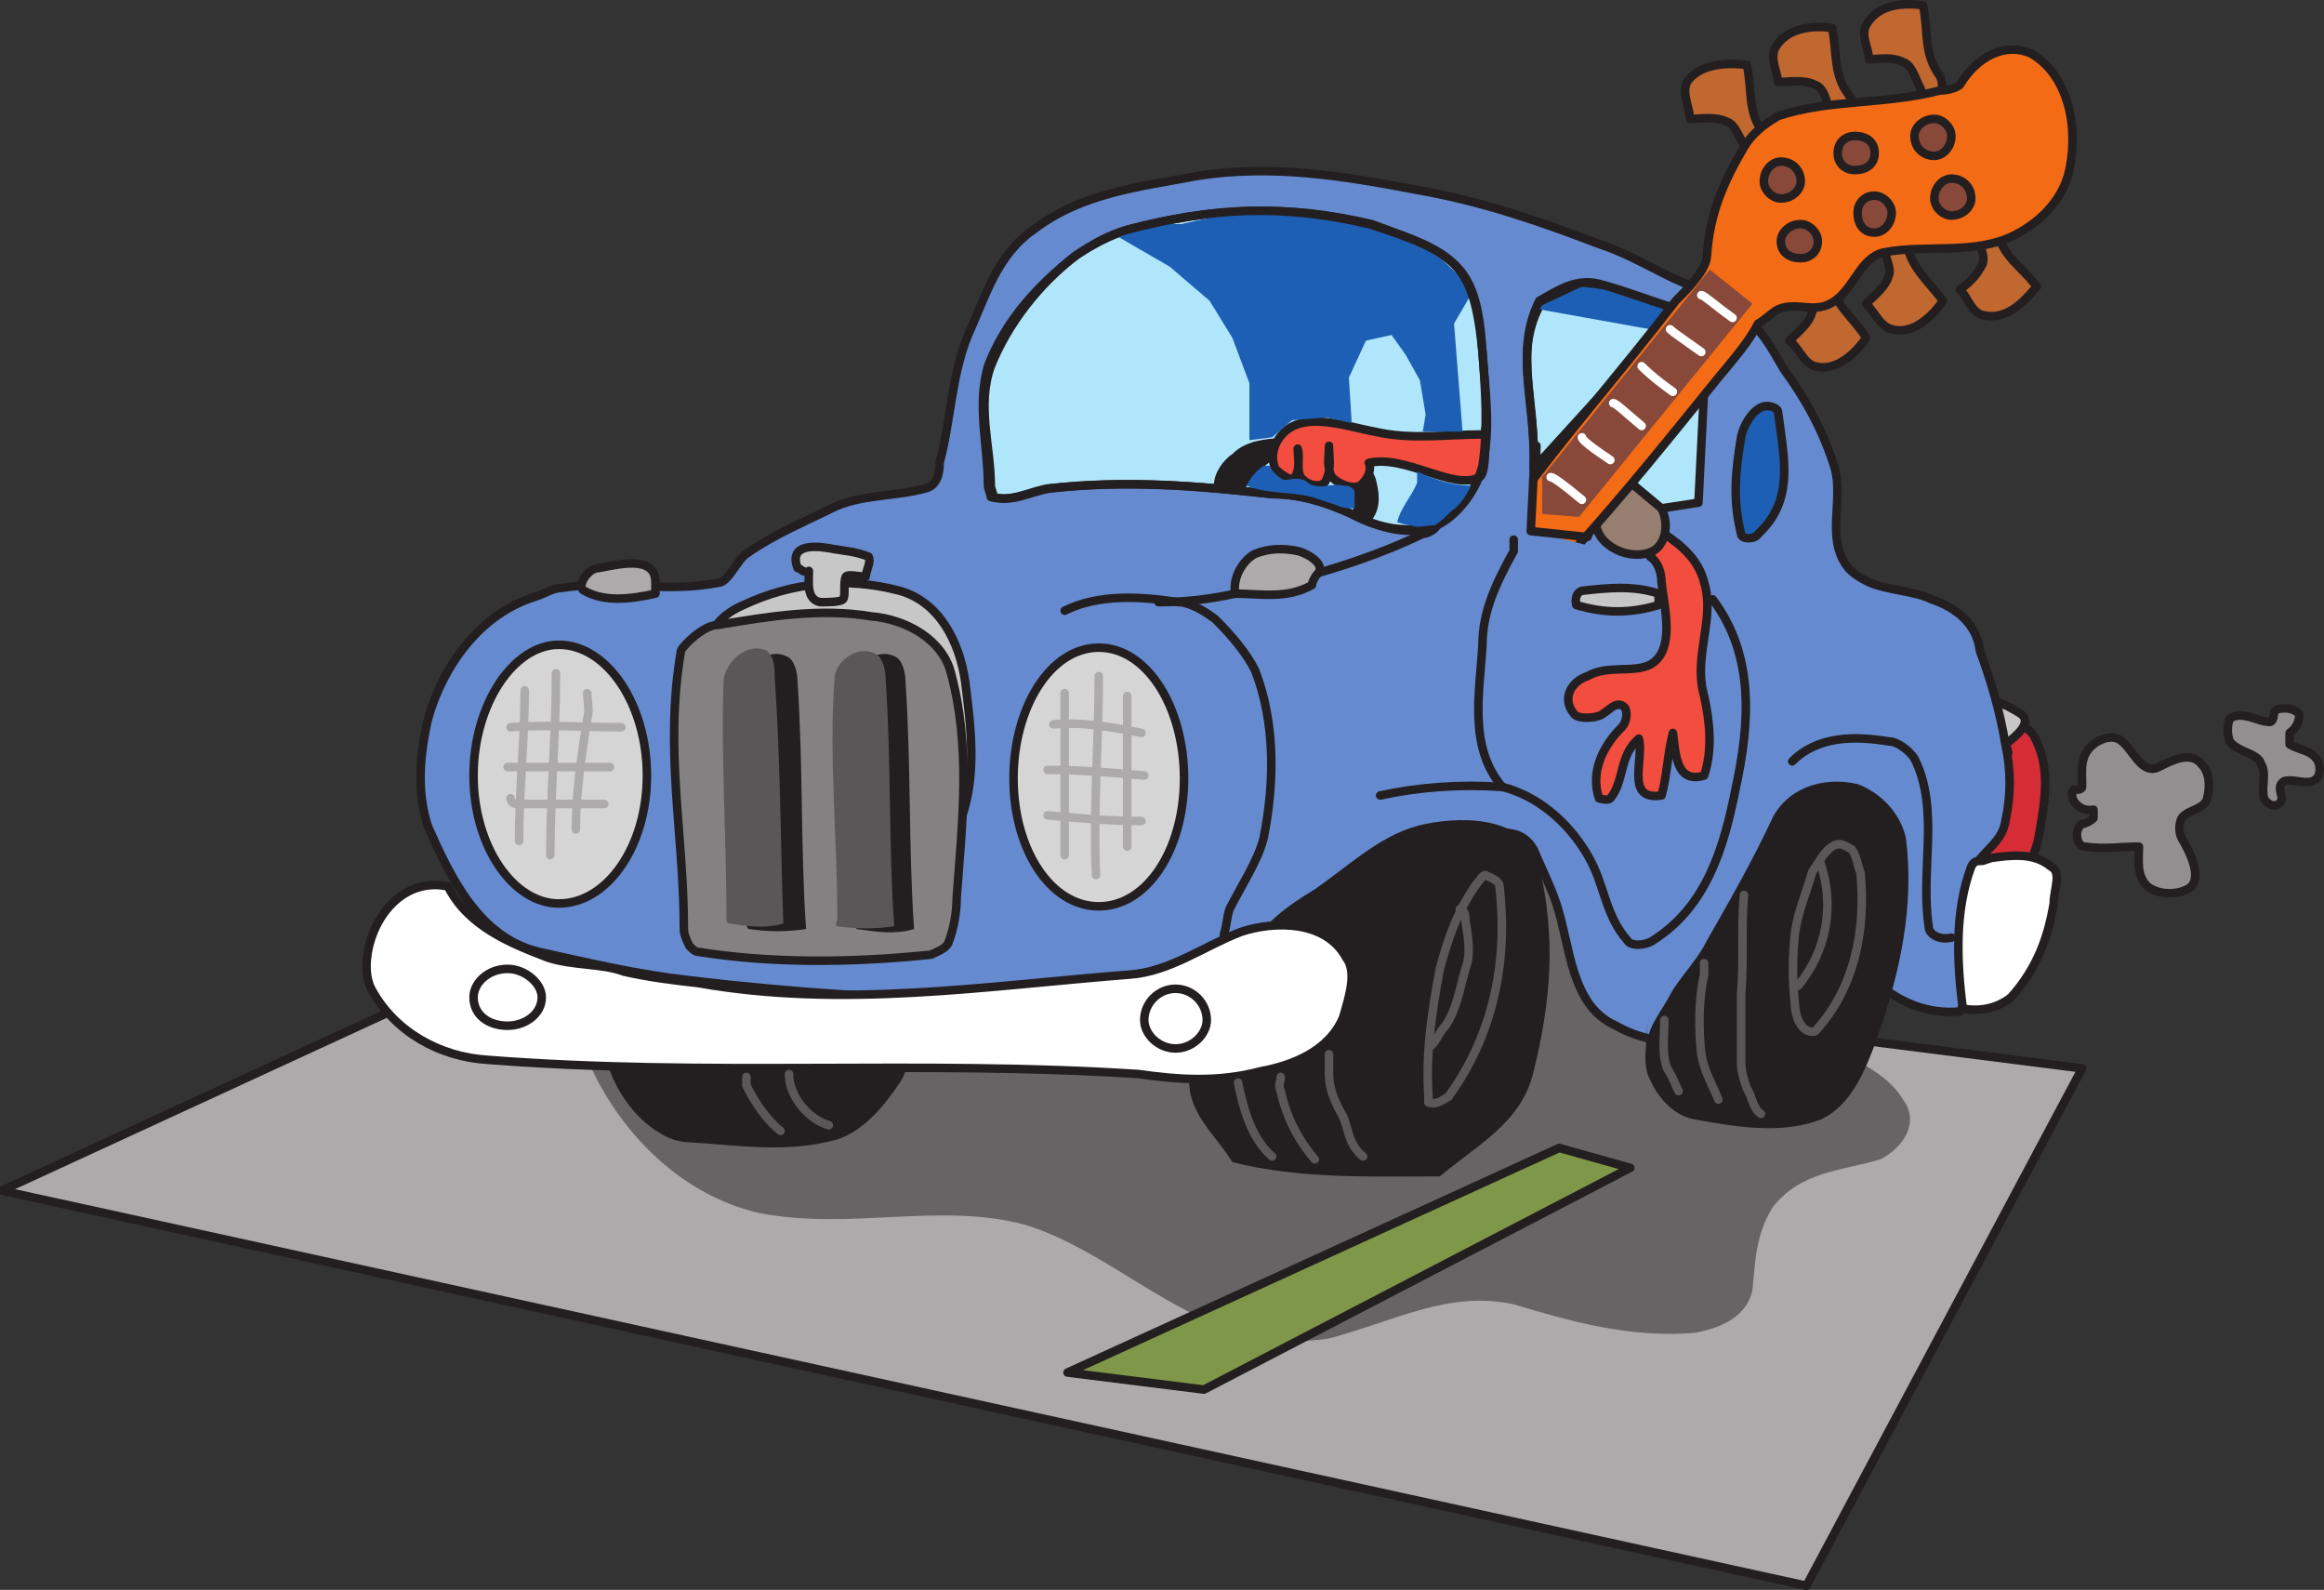 <svg xmlns="http://www.w3.org/2000/svg" width="613.301" height="419.472"><rect width="100%" height="100%" fill="#333333" stroke="none"/><path fill="#acaaaa" fill-rule="evenodd" stroke="#231f20" stroke-linecap="round" stroke-linejoin="round" stroke-miterlimit="10" stroke-width="2.25" d="m163.22 239.123-162.75 75 476.25 104.25 72.75-136.5-384.75-48.75"/><path fill="#676465" fill-rule="evenodd" d="M164.72 256.373c-14.25 2.25-11.25 18-8.25 26.25 8.25 17.25 24 33 44.25 37.5 24 4.5 47.25-3 69.75 3 27 8.25 47.25 35.25 80.25 30 17.25-4.5 31.5-12.75 48.75-9 15 4.5 30.75 9 48 7.5 7.5-1.5 13.5-4.5 15-11.25.75-7.5.75-14.25 5.25-21.75 7.5-9.75 18.75-9.75 28.5-12.75 6-3 10.5-9.75 6-15.75-4.5-7.5-12.75-9.75-20.25-15.75-5.25-4.5-11.25-9.75-15.75-17.25-3-5.25-3.75-9.75-6.75-15.75-15.75-22.5-42-32.25-67.5-33.75-39-4.5-78.75-3-115.5 12.75-20.25 6.75-39 5.25-60 9.75-9 3-17.25 1.5-24.75 12-1.5.75-5.25-.75-8.25-.75-1.5 1.5-1.5 3-3 3.75-4.5 2.25-8.25 2.25-11.25 5.25-1.5 3-6 3-4.5 6"/><path fill="#d52c36" fill-rule="evenodd" stroke="#231f20" stroke-linecap="round" stroke-linejoin="round" stroke-miterlimit="10" stroke-width="2.25" d="M520.97 195.623c.75-1.5 1.5-3 2.25-3.75 4.5-1.5 10.5-2.25 13.5 2.25 4.5 8.25 3 16.5 1.5 25.5-.75 5.25-4.5 15.75-12 13.5-2.25-.75-2.25-5.25-3-7.5.75-9.75 0-20.25.75-30"/><path fill="#c8c7c8" fill-rule="evenodd" d="M514.97 210.623c6-2.25 10.5-7.5 15-12 0-.75-.75-2.25-.75-2.25 3-2.25 7.5-6 3.75-8.25-6-3.75-13.5-6-20.25-6-.75 9 .75 17.25.75 27 0 .75 1.5.75 1.5 1.5"/><path fill="none" stroke="#231f20" stroke-linecap="round" stroke-linejoin="round" stroke-miterlimit="10" stroke-width="2.25" d="M514.97 210.623c6-2.25 10.5-7.5 15-12 0-.75-.75-2.25-.75-2.25 3-2.25 7.5-6 3.75-8.25-6-3.75-13.5-6-20.25-6-.75 9 .75 17.25.75 27 0 .75 1.5.75 1.5 1.5zm0 0"/><path fill="#c16730" fill-rule="evenodd" d="M496.97 65.123c.75 3 2.25 6 1.5 7.5-.75 3-3.75 5.25-6 7.5 2.25 2.25 3.75 6 6.75 6.75 5.25 1.5 10.5-3 13.5-7.5-3.75-5.25-9-9-9.75-16.5-.75-1.5-2.25-3-3.75-3s-3 2.25-3.75 3.75c0 .75.75 0 1.5 1.5"/><path fill="none" stroke="#231f20" stroke-linecap="round" stroke-linejoin="round" stroke-miterlimit="10" stroke-width="2.25" d="M496.97 65.123c.75 3 2.25 6 1.5 7.5-.75 3-3.75 5.25-6 7.5 2.25 2.25 3.75 6 6.75 6.75 5.25 1.5 10.5-3 13.5-7.5-3.75-5.25-9-9-9.75-16.5-.75-1.5-2.25-3-3.75-3s-3 2.25-3.75 3.75c0 .75.75 0 1.5 1.5zm0 0"/><path fill="#c16730" fill-rule="evenodd" d="M520.97 62.123c1.5 2.25 3 5.25 2.25 7.5-1.5 3-3.75 5.25-6 6.75 2.25 2.25 3 6 6 6.75 6 1.5 10.5-3 14.25-7.5-3.75-5.25-9.75-8.25-10.5-15.75-.75-1.5-2.25-3-3.75-3.75-1.5.75-3 2.25-3 3.75 0 .75 0 .75.75 2.25"/><path fill="none" stroke="#231f20" stroke-linecap="round" stroke-linejoin="round" stroke-miterlimit="10" stroke-width="2.25" d="M520.97 62.123c1.5 2.25 3 5.25 2.25 7.5-1.5 3-3.75 5.25-6 6.75 2.25 2.25 3 6 6 6.75 6 1.5 10.5-3 14.25-7.5-3.75-5.25-9.75-8.25-10.5-15.75-.75-1.5-2.25-3-3.75-3.75-1.5.75-3 2.25-3 3.75 0 .75 0 .75.75 2.25zm0 0"/><path fill="#c16730" fill-rule="evenodd" d="M476.72 74.873c.75 3 2.25 5.25 1.5 7.5-.75 3-3.75 5.25-6 7.5 2.25 1.5 3.75 6 6.75 6.75 5.25 1.5 10.5-3 13.5-7.5-3.75-6-9-9-9.75-16.5-.75-1.5-2.25-3-3.75-3.75-1.5.75-3 2.25-3.75 3.75 0 1.5.75.75 1.5 2.25"/><path fill="none" stroke="#231f20" stroke-linecap="round" stroke-linejoin="round" stroke-miterlimit="10" stroke-width="2.25" d="M476.72 74.873c.75 3 2.25 5.25 1.5 7.5-.75 3-3.75 5.25-6 7.5 2.25 1.5 3.75 6 6.75 6.75 5.25 1.5 10.5-3 13.5-7.5-3.75-6-9-9-9.75-16.5-.75-1.5-2.25-3-3.75-3.75-1.5.75-3 2.25-3.75 3.75 0 1.5.75.75 1.5 2.25zm0 0"/><path fill="#c16730" fill-rule="evenodd" d="M482.72 29.123c-.75-3-1.5-6-3.75-6.75-3-1.5-6.75-.75-9.75-.75 0-2.25-2.25-6-.75-9 3-5.25 9.75-6 15-5.25 1.5 6.75 0 12.75 5.25 18.75.75 1.5.75 3.75 0 5.25-1.5.75-3.75.75-5.25 0-.75-.75 0-.75-.75-2.25"/><path fill="none" stroke="#231f20" stroke-linecap="round" stroke-linejoin="round" stroke-miterlimit="10" stroke-width="2.25" d="M482.72 29.123c-.75-3-1.5-6-3.75-6.75-3-1.5-6.75-.75-9.75-.75 0-2.25-2.25-6-.75-9 3-5.25 9.75-6 15-5.25 1.5 6.75 0 12.75 5.25 18.75.75 1.5.75 3.75 0 5.25-1.5.75-3.75.75-5.25 0-.75-.75 0-.75-.75-2.25zm0 0"/><path fill="#c16730" fill-rule="evenodd" d="M506.72 23.123c-1.5-3-2.25-6-4.5-6.75-3-1.5-6-.75-9-.75 0-3-2.25-6-.75-9 3-5.25 9-6 15-5.25 1.5 6.75 0 12.75 4.5 18.75.75 1.5.75 3.75 0 5.25-.75.75-3 .75-4.5 0-.75-.75 0-.75-.75-2.25"/><path fill="none" stroke="#231f20" stroke-linecap="round" stroke-linejoin="round" stroke-miterlimit="10" stroke-width="2.25" d="M506.72 23.123c-1.5-3-2.25-6-4.5-6.75-3-1.5-6-.75-9-.75 0-3-2.25-6-.75-9 3-5.25 9-6 15-5.25 1.5 6.75 0 12.75 4.5 18.75.75 1.5.75 3.75 0 5.25-.75.75-3 .75-4.5 0-.75-.75 0-.75-.75-2.25zm0 0"/><path fill="#668acf" fill-rule="evenodd" d="M141.47 157.373c-15 4.5-24.75 18.75-28.5 32.25-2.25 9.75-3 19.5 0 28.5 6 13.5 13.5 29.25 29.25 33 13.5 3 26.25 6 39.75 7.5 56.25 6.75 111.75 6.75 167.25 4.5 3-.75 8.25-3 12-6.75 5.25-3.75 9-9 11.25-15 3.75-7.5 8.25-15 14.25-18.75 6-3 14.25-5.25 18 1.5 2.25 5.25 4.5 9.75 6 14.25 3.75 11.25 3.75 27 15.75 32.25 10.5 6 24 5.25 36 3 4.5-.75 7.5-5.25 9-9.75 2.25-9.75 3-18.75 4.5-27.75 1.5-5.25 3.75-9.75 6-14.25 1.5-4.5 7.5-4.5 12-4.5 3.75 14.25.75 27.75 1.5 42 6 5.25 13.5 8.25 21.75 7.5 6.75-11.25-.75-22.5 2.25-33.75 0-1.5.75-3 1.5-4.5 3-4.5 7.5-6.75 8.25-12 1.5-6.75 1.5-13.5 0-20.25-1.5-9-3.75-16.5-6.75-24.75-.75-6.75-6-11.25-12.75-13.5-4.5-2.25-11.25-2.25-16.5-4.5-1.5-.75-4.5-2.25-6-4.5-5.25-7.5-.75-17.25-3-25.5-3-9.75-7.5-18-13.5-26.25-2.25-3.75-4.5-8.25-8.25-12-2.25-1.5-5.25-4.5-8.25-6.75-5.25-2.25-9.75-3.75-14.25-6-6-3-11.25-6-18-8.25-15.75-6-30.75-11.25-48-14.25-19.5-3.75-38.25-6.75-57.75-3.75-15.75 3-30.75 4.5-43.5 14.25-9.75 6.75-12.75 18-17.25 27.75-4.5 11.25-4.5 22.5-7.5 33.75 0 3-.75 6-3.75 6.75-8.25 2.25-17.25 1.5-24.75 5.25s-15 6.75-22.5 12c-2.25 1.5-4.5 6.75-6.75 7.5-14.25 3-27.75-.75-42 1.5-2.25 0-4.5 1.5-6.75 2.25"/><path fill="none" stroke="#231f20" stroke-linecap="round" stroke-linejoin="round" stroke-miterlimit="10" stroke-width="2.25" d="M141.47 157.373c-15 4.5-24.75 18.75-28.5 32.25-2.25 9.75-3 19.5 0 28.5 6 13.5 13.5 29.25 29.25 33 13.5 3 26.25 6 39.75 7.5 56.25 6.75 111.75 6.75 167.25 4.5 3-.75 8.25-3 12-6.75 5.25-3.75 9-9 11.25-15 3.75-7.5 8.25-15 14.25-18.75 6-3 14.25-5.25 18 1.5 2.25 5.25 4.5 9.75 6 14.25 3.75 11.25 3.75 27 15.75 32.25 10.5 6 24 5.25 36 3 4.5-.75 7.5-5.25 9-9.75 2.25-9.75 3-18.75 4.5-27.75 1.5-5.25 3.75-9.75 6-14.25 1.5-4.5 7.5-4.5 12-4.5 3.75 14.25.75 27.75 1.5 42 6 5.25 13.5 8.25 21.75 7.5 6.75-11.25-.75-22.5 2.25-33.75 0-1.5.75-3 1.5-4.5 3-4.5 7.5-6.75 8.25-12 1.5-6.75 1.5-13.5 0-20.25-1.5-9-3.75-16.5-6.75-24.75-.75-6.75-6-11.25-12.75-13.5-4.5-2.25-11.25-2.25-16.5-4.5-1.5-.75-4.5-2.25-6-4.5-5.25-7.5-.75-17.25-3-25.5-3-9.75-7.5-18-13.5-26.25-2.25-3.75-4.5-8.25-8.25-12-2.25-1.5-5.25-4.5-8.25-6.75-5.25-2.25-9.75-3.75-14.25-6-6-3-11.25-6-18-8.25-15.75-6-30.75-11.25-48-14.25-19.5-3.75-38.25-6.75-57.75-3.75-15.75 3-30.75 4.5-43.5 14.25-9.75 6.75-12.75 18-17.25 27.75-4.5 11.25-4.5 22.5-7.5 33.75 0 3-.75 6-3.75 6.75-8.25 2.25-17.25 1.5-24.75 5.25s-15 6.75-22.5 12c-2.25 1.5-4.5 6.75-6.75 7.5-14.25 3-27.75-.75-42 1.5-2.25 0-4.5 1.5-6.75 2.25zm0 0"/><path fill="#c8c7c8" fill-rule="evenodd" d="M188.72 171.623c-3-5.25 2.25-9.75 7.5-12 12.75-6 27-7.5 41.25-3.75 10.5 3 15.75 13.5 17.25 24 1.5 12 3 24-.75 35.25-1.5 6.75-2.25 14.25-8.25 19.5h-2.25c-11.25-15.75-21-30.75-37.5-42.75-4.5-3.75-9-7.5-12.75-13.5 0 0-1.5.75-2.25.75.75-3.75-1.5-5.25-2.25-7.5"/><path fill="none" stroke="#231f20" stroke-linecap="round" stroke-linejoin="round" stroke-miterlimit="10" stroke-width="2.25" d="M188.72 171.623c-3-5.25 2.25-9.75 7.5-12 12.75-6 27-7.5 41.25-3.75 10.5 3 15.75 13.5 17.25 24 1.5 12 3 24-.75 35.25-1.5 6.75-2.25 14.25-8.25 19.5h-2.25c-11.25-15.75-21-30.75-37.5-42.75-4.5-3.75-9-7.5-12.75-13.5 0 0-1.5.75-2.25.75.75-3.75-1.5-5.25-2.25-7.5zm0 0"/><path fill="#fff" fill-rule="evenodd" d="M523.22 227.123c-1.5 0-2.25 0-3 1.5-4.5 12-3.75 25.5-2.25 37.5 4.5.75 9 0 12.75-3 6.75-7.5 9.75-15.75 11.25-24.75 0-3.75 2.25-8.25-.75-9.75-4.5-3.75-10.5-3-15.75-2.25l-2.25.75"/><path fill="none" stroke="#231f20" stroke-linecap="round" stroke-linejoin="round" stroke-miterlimit="10" stroke-width="2.25" d="M523.22 227.123c-1.5 0-2.25 0-3 1.5-4.5 12-3.75 25.5-2.25 37.5 4.5.75 9 0 12.75-3 6.75-7.5 9.75-15.75 11.25-24.75 0-3.75 2.25-8.25-.75-9.75-4.5-3.75-10.5-3-15.75-2.25zm0 0"/><path fill="#c16730" fill-rule="evenodd" d="M460.22 38.123c-1.5-2.25-2.25-5.25-4.5-6-3-1.5-6.75-.75-9.75-.75 0-3-2.25-6.75-.75-9.75 3-4.5 9.75-5.25 15.75-4.5 1.5 6 0 12.75 4.5 18 .75 1.5.75 3.75 0 5.25-1.5.75-3 .75-4.5 0-.75-.75 0-.75-.75-2.25"/><path fill="none" stroke="#231f20" stroke-linecap="round" stroke-linejoin="round" stroke-miterlimit="10" stroke-width="2.25" d="M460.22 38.123c-1.5-2.25-2.25-5.25-4.5-6-3-1.5-6.75-.75-9.75-.75 0-3-2.25-6.75-.75-9.75 3-4.5 9.75-5.25 15.75-4.5 1.5 6 0 12.75 4.5 18 .75 1.5.75 3.75 0 5.25-1.5.75-3 .75-4.5 0-.75-.75 0-.75-.75-2.25zm0 0"/><path fill="#231f20" fill-rule="evenodd" d="M434.72 269.873c0 5.25-1.5 11.25.75 15 2.25 5.25 6.75 9.75 12 10.5 12 2.25 23.25 3.75 33 0 8.25-3.75 12-13.5 15-21.75 6-17.25 9.75-34.5 7.5-52.5-1.5-6.75-6.75-12-12.75-14.25-9.75-2.25-18.75 1.5-22.5 9-5.25 11.25-11.25 21.75-17.25 32.25-3 6-7.5 9.75-10.5 15.75-2.25 3.75-4.5 6.75-5.25 10.5v-4.5m-120.75 12.75c-1.5 10.5 6.75 16.5 11.25 24 18 4.5 36.75 3.75 54.75 3.75 9.75-8.25 21.75-14.25 24.75-27.75 4.5-18 6-35.25 1.5-54-3-12.75-18.75-13.5-30-11.25s-19.5 10.5-29.25 17.25c-7.5 4.5-13.5 9-18.75 17.25-6 10.5-12 18.75-14.25 30.75m-153.75-2.25c2.25 7.5 7.5 15 14.25 18.75 2.25 1.5 5.25 2.25 7.5 2.25 12.75.75 25.5 3 39-.75 6.75-2.25 12-8.25 16.5-15 1.5-2.25 2.25-4.5 1.5-7.5-.75-1.5-2.25-1.5-3.75-2.25-24.75-.75-49.5.75-74.25-.75v2.25l-.75 3"/><path fill="#b0e6fb" fill-rule="evenodd" d="M261.47 128.123c0-10.5-3.75-21 0-31.5 4.5-11.25 12.75-21.75 22.5-29.25 4.5-3 9-5.25 13.5-6.75 23.25-6 42-6.75 64.5-1.5 22.5 8.25 27.75 10.5 29.25 33.75.75 10.5 2.25 20.25 0 30-1.5 6-6 12.75-12 15.75-7.5 3-15 .75-22.5-3-6-3-13.5-5.25-21-5.25-19.5-2.25-38.25-3.75-58.5-1.5-5.25.75-9.75 3.75-15 2.25 0-.75-.75-2.25-.75-3"/><path fill="none" stroke="#231f20" stroke-linecap="round" stroke-linejoin="round" stroke-miterlimit="10" stroke-width="2.25" d="M261.47 128.123c0-10.5-3.75-21 0-31.5 4.5-11.25 12.75-21.75 22.5-29.25 4.5-3 9-5.25 13.5-6.75 23.25-6 42-6.75 64.5-1.5 22.5 8.25 27.75 10.5 29.25 33.75.75 10.5 2.25 20.25 0 30-1.5 6-6 12.75-12 15.75-7.5 3-15 .75-22.5-3-6-3-13.5-5.25-21-5.25-19.5-2.25-38.25-3.75-58.5-1.5-5.25.75-9.75 3.75-15 2.25 0-.75-.75-2.25-.75-3zm0 0"/><path fill="#d6d5d5" fill-rule="evenodd" d="M289.97 239.123c12.75 0 22.5-15 22.5-33.75s-9.75-34.5-22.5-34.5-22.5 15.75-22.5 34.5 9.75 33.75 22.5 33.75"/><path fill="none" stroke="#231f20" stroke-linecap="round" stroke-linejoin="round" stroke-miterlimit="10" stroke-width="2.25" d="M289.97 239.123c12.75 0 22.5-15 22.5-33.75s-9.75-34.5-22.5-34.5-22.5 15.75-22.5 34.5 9.75 33.75 22.5 33.75zm0 0"/><path fill="#d6d5d5" fill-rule="evenodd" d="M147.47 238.373c12.75 0 23.25-15 23.25-33.75s-10.5-34.5-23.25-34.5c-12 0-22.5 15.75-22.5 34.5s10.5 33.75 22.5 33.75"/><path fill="none" stroke="#231f20" stroke-linecap="round" stroke-linejoin="round" stroke-miterlimit="10" stroke-width="2.25" d="M147.47 238.373c12.75 0 23.25-15 23.25-33.75s-10.5-34.5-23.25-34.5c-12 0-22.5 15.75-22.5 34.5s10.5 33.75 22.5 33.75zm0 0"/><path fill="#848182" fill-rule="evenodd" d="M180.47 245.123c0-25.5-5.25-47.25-.75-73.5.75-1.5 6-6.75 9.75-6.75 13.5-2.25 27-4.5 40.5-2.25 9 .75 18.75 6 21 15 5.25 19.5 3 39 1.5 59.25 0 3.75-.75 8.25-2.25 12-.75 1.5-3 2.25-4.5 3-21.75 2.25-42.75 2.25-61.5-.75-.75 0-1.5-.75-2.25-1.5-.75-1.5-1.5-3-1.5-4.5"/><path fill="none" stroke="#231f20" stroke-linecap="round" stroke-linejoin="round" stroke-miterlimit="10" stroke-width="2.25" d="M180.47 245.123c0-25.5-5.25-47.25-.75-73.5.75-1.5 6-6.75 9.75-6.75 13.5-2.25 27-4.5 40.5-2.25 9 .75 18.75 6 21 15 5.25 19.5 3 39 1.5 59.25 0 3.75-.75 8.25-2.25 12-.75 1.5-3 2.25-4.5 3-21.75 2.25-42.75 2.25-61.5-.75-.75 0-1.5-.75-2.25-1.5-.75-1.5-1.5-3-1.5-4.5zm0 0"/><path fill="#1d5fb5" fill-rule="evenodd" stroke="#231f20" stroke-linecap="round" stroke-linejoin="round" stroke-miterlimit="10" stroke-width="2.25" d="M466.22 107.123c-3 0-6 4.5-6.75 8.25-1.5 9-2.25 16.5 0 25.5 0 1.5 3.75 1.5 4.5 0 9.75-9 6.75-20.25 5.25-32.25 0-.75-1.5-1.5-3-1.5"/><path fill="#f24d3e" fill-rule="evenodd" d="M435.47 146.873c2.25 1.5 3 4.5 3 6.75.75 6.75 3.75 18-3 21.75-4.5 2.25-11.25 0-16.5 3-4.5 1.5-6.75 6-3.75 9.75.75 1.5 4.5 1.5 6.75.75s4.5-4.5 6.75-2.25c.75.75.75 3.75-.75 5.25-5.25 5.25-8.25 12-6 18.75 0 0 2.25.75 3 0 3.75-4.5 2.25-11.25 7.5-15.75 1.5 5.25-3.75 16.5 6 15 1.5-5.25 1.5-10.5 3-16.5.75 5.25.75 13.5 8.25 11.25 2.25-6.75 1.5-14.25 0-21-3-10.5 3-20.25 0-30-1.5-6-6-9.75-10.5-12.75h-3v3.75c-.75 0 0 1.5-.75 2.25"/><path fill="none" stroke="#231f20" stroke-linecap="round" stroke-linejoin="round" stroke-miterlimit="10" stroke-width="2.25" d="M435.47 146.873c2.25 1.5 3 4.5 3 6.75.75 6.75 3.75 18-3 21.75-4.5 2.25-11.25 0-16.5 3-4.5 1.5-6.75 6-3.75 9.75.75 1.5 4.5 1.5 6.75.75s4.5-4.5 6.75-2.25c.75.75.75 3.75-.75 5.25-5.25 5.25-8.25 12-6 18.75 0 0 2.25.75 3 0 3.75-4.5 2.25-11.25 7.5-15.75 1.5 5.25-3.75 16.5 6 15 1.5-5.25 1.5-10.5 3-16.5.75 5.25.75 13.5 8.25 11.25 2.25-6.75 1.5-14.25 0-21-3-10.5 3-20.25 0-30-1.5-6-6-9.75-10.5-12.75h-3v3.75c-.75 0 0 1.5-.75 2.25zm0 0"/><path fill="#fff" fill-rule="evenodd" d="M118.22 233.873c-10.5-2.25-18.75 6-21 16.5-.75 3.75-.75 7.5.75 10.5 6 11.25 18 18 30.75 18.75 57.75 4.5 114 0 171.75 3.75 10.5 1.5 21 2.25 32.25-.75 8.25-1.5 18-5.25 21.75-14.25 1.5-5.25 3.75-12 .75-15.75-5.25-9.75-18.75-9.75-27.75-6.75-9.75 3.75-18.75 10.5-29.25 11.25-38.25 3-75.75 9-114 2.25-6.75-.75-12.75-1.5-19.5-3-6-2.25-13.5-1.5-20.25-3.75-9.75-3.75-21-8.25-26.25-18.75"/><path fill="none" stroke="#231f20" stroke-linecap="round" stroke-linejoin="round" stroke-miterlimit="10" stroke-width="2.25" d="M118.22 233.873c-10.5-2.25-18.75 6-21 16.5-.75 3.75-.75 7.5.75 10.5 6 11.25 18 18 30.75 18.75 57.75 4.5 114 0 171.75 3.75 10.5 1.5 21 2.25 32.25-.75 8.25-1.5 18-5.25 21.75-14.25 1.5-5.25 3.75-12 .75-15.75-5.25-9.75-18.75-9.75-27.75-6.75-9.75 3.75-18.75 10.5-29.25 11.25-38.25 3-75.75 9-114 2.25-6.75-.75-12.75-1.5-19.5-3-6-2.25-13.5-1.5-20.25-3.75-9.75-3.75-21-8.25-26.25-18.75zm0 0"/><path fill="#967e71" fill-rule="evenodd" d="M421.22 137.873c0 6 9 10.5 15 7.5 3-1.5 4.5-6.75 2.25-11.25-1.5-3.75-6-5.25-9-7.5h-3l-4.5 4.5c-1.5 2.25-.75 5.25-.75 6.75"/><path fill="none" stroke="#231f20" stroke-linecap="round" stroke-linejoin="round" stroke-miterlimit="10" stroke-width="2.25" d="M421.22 137.873c0 6 9 10.5 15 7.5 3-1.5 4.5-6.75 2.25-11.25-1.5-3.75-6-5.25-9-7.5h-3l-4.5 4.5c-1.5 2.25-.75 5.25-.75 6.75zm0 0"/><path fill="#231f20" fill-rule="evenodd" d="M196.97 242.873c0-21-1.5-42 0-63 0-4.5 6-9 10.5-6.75 2.25.75 3 4.5 3 6.75 1.5 21.75.75 43.5 2.25 65.25-5.25.75-9.75.75-15 0-.75 0-.75-1.5-.75-2.25m29.25 0c0-21-2.25-41.25-.75-63 0-4.5 6-9 10.5-6.75 2.25.75 3 4.5 3 6.75 1.5 22.5.75 43.5 2.25 65.25-5.25 1.5-9.75.75-15 0-.75 0 0-1.5 0-2.25"/><path fill="#5a5758" fill-rule="evenodd" d="M191.72 242.123c0-21-1.5-42-.75-63 .75-4.5 6-9.75 11.25-7.5 2.25 1.5 2.25 5.25 2.25 7.5 1.5 21.75 1.5 42.75 2.25 64.5-4.5 1.5-9.75.75-14.25 0-.75 0-.75-.75-.75-1.5m29.25 0c0-21-2.25-42-.75-63 0-4.5 6-9 10.5-6.75 2.25.75 3 4.5 3 6.75 1.5 21.75.75 43.5 2.25 65.25-5.25.75-9.75.75-15 0-.75 0 0-1.5 0-2.25"/><path fill="none" stroke="#231f20" stroke-linecap="round" stroke-linejoin="round" stroke-miterlimit="10" stroke-width="2.25" d="M133.97 270.623c4.5 0 9-3 9-7.5 0-3.75-4.5-7.5-9-7.5-5.25 0-9 3.75-9 7.5 0 4.5 3.75 7.5 9 7.5zm176.25 6c4.5 0 8.25-3.75 8.25-7.5 0-4.5-3.75-8.25-8.25-8.25s-8.25 3.75-8.25 8.25c0 3.75 3.75 7.5 8.25 7.5zm0 0"/><path fill="none" stroke="#5a5758" stroke-linecap="round" stroke-linejoin="round" stroke-miterlimit="10" stroke-width="2.25" d="M208.22 283.373c0 6 5.25 12 10.5 13.5m-21.75-12.75v2.25c2.25 4.5 5.25 9 9 12m120.75-12.75c1.5 7.5 3.75 15 9 19.5m2.25-21c0 1.5-.75 2.25 0 3.75 1.5 6.75 4.5 12.75 9 18m3.75-27.75v5.25c0 3.75 1.5 7.5 3.75 11.25 1.5 3.75 1.5 7.5 5.25 10.5m32.25-74.25c-.75 0-1.5 1.5-2.25 2.25-5.25 7.5-7.5 14.25-9.75 22.5-2.25 12-3.75 22.5-3 33.75v1.5c2.25.75 3.75-.75 5.25-1.5 12-16.5 15.75-36 13.5-55.5 0-1.5-2.25-2.25-3.75-3zm0 0"/><path fill="none" stroke="#5a5758" stroke-linecap="round" stroke-linejoin="round" stroke-miterlimit="10" stroke-width="2.25" d="M385.22 239.873c1.5 0 1.5 2.25 1.5 3 .75 4.5 1.5 9 0 12.75-1.5 5.25-2.25 10.5-5.25 15-1.5 1.5-2.25 3.75-3.75 5.25"/><path fill="none" stroke="#acaaaa" stroke-linecap="round" stroke-linejoin="round" stroke-miterlimit="10" stroke-width="2.25" d="M280.97 182.873v42.75m9-47.25c0 17.25-1.5 34.5-.75 52.5m8.25-47.25v39.75"/><path fill="none" stroke="#acaaaa" stroke-linecap="round" stroke-linejoin="round" stroke-miterlimit="10" stroke-width="2.25" d="M276.47 215.123c8.25.75 16.5 1.5 24.75 1.5m-24.75-13.5c9 0 17.25.75 25.5 1.5m-24-13.5c7.5-.75 15.75.75 23.25 2.25m-162.75-11.25c0 12.75-1.5 27-1.5 39.75m9.75-44.25c0 16.5-1.5 32.25-1.5 48m9.75-42.75c0 2.25.75 4.5 0 6.75-1.5 9.75-3 19.5-3 29.25"/><path fill="none" stroke="#acaaaa" stroke-linecap="round" stroke-linejoin="round" stroke-miterlimit="10" stroke-width="2.25" d="M134.72 210.623c0 .75.75 1.5 1.5 1.5h23.25m-25.5-9.75h27m-26.25-10.5c9.75-.75 19.5 0 29.25 0"/><path fill="#c8c7c8" fill-rule="evenodd" d="M218.72 144.623c-4.5-.75-10.5-.75-8.25 5.25.75 0 1.5 1.5 3 .75 0 3-.75 7.5 3 8.25 2.25 0 5.25 0 6-.75s0-4.5.75-6c.75-.75 3 0 5.25 0 0-1.5 1.5-3.75.75-5.25-3.75-1.5-6.75-1.5-10.5-2.25"/><path fill="none" stroke="#231f20" stroke-linecap="round" stroke-linejoin="round" stroke-miterlimit="10" stroke-width="2.25" d="M218.72 144.623c-4.5-.75-10.5-.75-8.25 5.25.75 0 1.5 1.5 3 .75 0 3-.75 7.5 3 8.25 2.25 0 5.25 0 6-.75s0-4.5.75-6c.75-.75 3 0 5.25 0 0-1.5 1.5-3.75.75-5.25-3.75-1.5-6.75-1.5-10.5-2.25zm62.25 16.5c9-4.5 20.25-3.75 30-2.25 3 0 6.75 2.25 9.75 4.5 4.5 4.5 8.25 9 10.5 13.5 5.25 13.5 5.25 29.25 2.25 44.25-1.5 6-6 12.75-9 18.75-.75 2.25-.75 4.5-1.5 6.75"/><path fill="none" stroke="#231f20" stroke-linecap="round" stroke-linejoin="round" stroke-miterlimit="10" stroke-width="2.25" d="M305.72 158.873c6.75 0 13.5-.75 20.25-2.25 17.25-3.75 33.75-8.25 49.5-15.75.75 0 3-.75 3.75-2.25"/><path fill="#b0e6fb" fill-rule="evenodd" d="M443.72 83.123c-8.25-3-15.75-6-21.75-7.5s-9.75 1.5-15.75 5.25c-6.75 12.75-.75 25.5-1.5 43.5l39-41.25"/><path fill="none" stroke="#231f20" stroke-linecap="round" stroke-linejoin="round" stroke-miterlimit="10" stroke-width="2.25" d="M443.72 83.123c-8.25-3-15.75-6-21.75-7.5s-9.75 1.5-15.75 5.25c-6.75 12.75-.75 25.5-1.5 43.5zm0 0"/><path fill="#b0e6fb" fill-rule="evenodd" d="m438.47 134.123 9.75-1.5 1.5-30-12 15-8.25 9 9 7.5"/><path fill="none" stroke="#231f20" stroke-linecap="round" stroke-linejoin="round" stroke-miterlimit="10" stroke-width="2.25" d="m438.47 134.123 9.75-1.5 1.5-30-12 15-8.25 9zm-33-16.5-.75 22.5 14.25 1.5"/><path fill="none" stroke="#5a5758" stroke-linecap="round" stroke-linejoin="round" stroke-miterlimit="10" stroke-width="2.25" d="M483.47 223.373c-2.25 1.5-3.75 4.5-5.25 6.75-1.5 5.25-3.75 10.5-4.5 15.75-.75 6.75-.75 12.75 0 19.5 0 2.25 1.5 7.5 5.25 6.75 10.5-11.25 13.5-27 12-42-.75-1.5-.75-3.75-2.25-6-1.5-.75-3-2.25-5.25-.75zm0 0"/><path fill="none" stroke="#5a5758" stroke-linecap="round" stroke-linejoin="round" stroke-miterlimit="10" stroke-width="2.25" d="M480.47 227.873c3.75 11.25 1.5 23.25-6 32.25m-14.25-24c-.75 8.25 0 17.25-.75 26.25v18c0 2.25.75 4.5 1.5 6.75 1.5 2.25 1.5 5.25 3.75 6.75m-25.5-24.75c0 4.5-.75 9 .75 12.75 1.5 2.25 2.25 4.5 3 6m6.75-33.75v3c-1.5 6.75-1.5 14.25-.75 21 .75 4.5 3 8.25 4.5 12"/><path fill="none" stroke="#231f20" stroke-linecap="round" stroke-linejoin="round" stroke-miterlimit="10" stroke-width="2.25" d="M364.22 209.873c10.5-2.25 21-3 32.25-2.25 9 2.25 17.25 9 22.5 18 4.5 7.5 4.5 15.75 10.5 22.5.75 1.5 4.5 1.5 6.75 0 14.25-9 18.75-24.75 21.75-39.75 3.75-17.25 5.25-35.25-6-50.25"/><path fill="#c8c7c8" fill-rule="evenodd" d="M437.72 156.623c-6.75-2.25-13.5-1.5-20.25-.75-2.25.75-1.5 3.75-1.5 3.75 7.5 2.25 14.25 2.25 21.75 0v-3"/><path fill="none" stroke="#231f20" stroke-linecap="round" stroke-linejoin="round" stroke-miterlimit="10" stroke-width="2.25" d="M437.72 156.623c-6.75-2.25-13.5-1.5-20.25-.75-2.25.75-1.5 3.75-1.5 3.75 7.5 2.25 14.25 2.25 21.75 0zm35.25 44.25c6.75-6.75 16.5-6.75 25.5-5.25 2.25 0 5.25 2.25 6.75 4.5 6.75 13.5 1.5 29.25 3.75 44.25 0 2.25 3 3.75 6 3"/><path fill="#231f20" fill-rule="evenodd" d="M321.47 128.123c0-3 2.25-6 4.5-7.5 1.5-1.5 3-2.25 5.25-3 9-2.25 18 0 26.25 3.75 1.5.75 3.75 3 4.5 5.25.75 3 1.5 6.75-.75 9.75-.75.75-2.25 0-3-.75v-4.5c-.75-3-2.25-4.5-3.75-6-6-4.5-12.75-4.5-19.5-4.5-2.25 1.5-4.5 3.75-6.75 6.75-1.5 2.25-4.5.75-6.75 1.5v-.75"/><path fill="none" stroke="#231f20" stroke-linecap="round" stroke-linejoin="round" stroke-miterlimit="10" stroke-width="2.25" d="M321.47 128.123c0-3 2.25-6 4.5-7.5 1.5-1.5 3-2.25 5.25-3 9-2.25 18 0 26.25 3.75 1.5.75 3.75 3 4.5 5.25.75 3 1.5 6.75-.75 9.75-.75.75-2.25 0-3-.75v-4.5c-.75-3-2.25-4.5-3.75-6-6-4.5-12.75-4.5-19.5-4.5-2.25 1.5-4.5 3.75-6.75 6.75-1.5 2.25-4.5.75-6.75 1.5zm0 0"/><path fill="#f24d3e" fill-rule="evenodd" stroke="#231f20" stroke-linecap="round" stroke-linejoin="round" stroke-miterlimit="10" stroke-width="2.25" d="M391.97 113.123c0 .75 0 1.5-.75 1.5-9.75 0-18.75 1.5-28.5-.75-8.25-1.5-21.75-6.75-26.25 3.75-.75 2.25-.75 3.75 0 6 1.5 1.5 4.5 3.75 5.25 2.25 1.5-2.25.75-5.25.75-7.5.75 2.25-.75 6.75 1.5 8.25 1.5 1.5 5.25 2.25 6 0 1.5-3 .75-6 .75-9 0 3-.75 5.25.75 8.25 2.25 2.25 6.75 3.75 8.25 1.5 1.5-1.5 2.25-3.75 1.5-5.25 9.75-2.25 22.5 7.5 29.25 3.75 1.5-.75 1.5-7.5 1.5-10.5"/><path fill="#918f90" fill-rule="evenodd" d="M549.47 207.623c0-4.5-.75-8.25 3-11.25 3-2.25 6-2.25 7.5-.75 3 2.25 5.25 9 9.75 6.75 3-1.5 8.25-4.5 11.25-.75 2.25 2.25 2.25 6 1.5 9s-5.25 3-6.75 5.25c-.75 1.5-.75 3.75 0 5.25 2.25 3.75 6 11.25 1.5 13.5-3 1.5-7.5 1.5-10.5-.75-3-3-2.25-6.75-2.25-10.5-5.25 0-9 .75-14.25 0-2.25 0-3-4.5-.75-6 .75 0 2.25-.75 3-1.5v-2.25c-3.75.75-6.75-3-5.25-5.25.75 0 2.25 0 2.25-.75"/><path fill="none" stroke="#231f20" stroke-linecap="round" stroke-linejoin="round" stroke-miterlimit="10" stroke-width="2.25" d="M549.47 207.623c0-4.5-.75-8.25 3-11.25 3-2.25 6-2.25 7.5-.75 3 2.25 5.25 9 9.75 6.75 3-1.5 8.25-4.5 11.25-.75 2.25 2.25 2.25 6 1.5 9s-5.25 3-6.75 5.25c-.75 1.5-.75 3.75 0 5.25 2.25 3.75 6 11.25 1.5 13.5-3 1.5-7.5 1.5-10.5-.75-3-3-2.25-6.75-2.25-10.5-5.25 0-9 .75-14.25 0-2.25 0-3-4.5-.75-6 .75 0 2.25-.75 3-1.5v-2.25c-3.75.75-6.75-3-5.25-5.25.75 0 2.25 0 2.25-.75zm0 0"/><path fill="#918f90" fill-rule="evenodd" d="M598.22 190.373c-2.25 0-6.75-3-9.75-.75-.75 1.5-.75 4.5 0 6 2.25 3 7.5 3 8.25 6 1.5 2.25 0 6 .75 9 .75 1.5 3 3 4.5.75.75-1.5-1.5-3.75.75-5.25 2.25-.75 5.25.75 7.5 0s2.25-3.75 1.5-5.25c-1.5-3-5.25-3-7.5-4.5v-3c2.25-1.5 3-4.5 2.25-5.25-1.5-1.5-4.5-1.5-6-.75-.75.75 0 3.75-2.25 3"/><path fill="none" stroke="#231f20" stroke-linecap="round" stroke-linejoin="round" stroke-miterlimit="10" stroke-width="2.25" d="M598.22 190.373c-2.25 0-6.75-3-9.75-.75-.75 1.5-.75 4.5 0 6 2.25 3 7.5 3 8.25 6 1.5 2.25 0 6 .75 9 .75 1.5 3 3 4.5.75.75-1.5-1.5-3.75.75-5.25 2.25-.75 5.25.75 7.5 0s2.25-3.75 1.5-5.25c-1.5-3-5.25-3-7.5-4.5v-3c2.25-1.5 3-4.5 2.25-5.25-1.5-1.5-4.5-1.5-6-.75-.75.75 0 3.75-2.25 3zm0 0"/><path fill="#acaaaa" fill-rule="evenodd" d="M347.72 151.373c2.25-2.25-2.25-5.25-5.25-6-3.75-.75-7.5-.75-11.25.75-3 1.5-6 6-5.25 10.5 6.75 0 13.5 1.5 20.25-2.25 0-.75.75-2.25 1.5-3"/><path fill="none" stroke="#231f20" stroke-linecap="round" stroke-linejoin="round" stroke-miterlimit="10" stroke-width="2.25" d="M347.72 151.373c2.25-2.25-2.25-5.25-5.25-6-3.75-.75-7.5-.75-11.25.75-3 1.5-6 6-5.25 10.5 6.75 0 13.5 1.5 20.25-2.25 0-.75.75-2.25 1.5-3zm0 0"/><path fill="#acaaaa" fill-rule="evenodd" d="M172.97 153.623c0-7.5-10.5-4.5-15-3.75-3 0-6 5.25-3.75 6 5.25 3 12 2.25 18.75.75v-3"/><path fill="none" stroke="#231f20" stroke-linecap="round" stroke-linejoin="round" stroke-miterlimit="10" stroke-width="2.25" d="M172.97 153.623c0-7.5-10.5-4.5-15-3.75-3 0-6 5.25-3.75 6 5.25 3 12 2.25 18.75.75v-3zm0 0"/><path fill="#1d5fb5" fill-rule="evenodd" d="m294.47 62.123 14.25 8.25 10.5 9 6 9.75 4.5 12v15l6-.75 5.25-4.5 9-.75 6.75 1.5-.75-12 4.5-9.75 6.75-1.5 3.75 5.25 3.75 6.75 1.5 9-.75 4.5h10.5l-2.25-28.5 5.25-9-11.25-10.5-12-5.25-12.75-3-15-1.5h-12.75l-13.5 3h-11.25l-6 3"/><path fill="none" stroke="#231f20" stroke-linecap="round" stroke-linejoin="round" stroke-miterlimit="10" stroke-width="2.25" d="M260.72 128.123c0-10.5-3-21 0-31.5 4.5-12 13.5-21.75 23.25-29.25 4.5-3 8.25-5.25 13.5-6.75 22.5-6 41.25-6.75 63.75-1.5 23.25 7.5 27.75 10.5 30 33.75.75 9.75 1.5 20.25 0 30-1.5 6-6 12.75-12.75 15.75-6.75 2.25-15 .75-21.75-3-6.75-3-13.5-5.25-21-5.25-20.25-2.25-39-3.75-59.25-1.5-4.5.75-9.75 3.75-15 2.25 0-.75-.75-2.25-.75-3zm0 0"/><path fill="#1d5fb5" fill-rule="evenodd" d="M328.97 128.123c.75-1.5 2.25-3.75 4.5-5.25h1.5c.75 1.5 2.25 3 3.75 3.75 2.25 0 3-.75 5.25 0 .75 0 1.5 1.5 3 1.5 2.25.75 4.5-.75 7.5 0 .75 0 2.25 0 3 1.5v4.5c-1.5 0-3 0-4.5-.75l-6.75-2.25c-6-1.5-12-.75-17.25-3m45-3.75v3c-1.5 3.75-4.5 6.75-5.25 10.5.75 0 2.25.75 3.75.75 1.5.75 3.75 0 6 0 1.5-.75 3-2.25 4.5-3.75 2.25-1.5 3.75-3.75 5.25-6.75-4.5 0-9.75-1.5-14.25-3.75 0 0 0 .75 0 0m32.25-42.75 29.25 5.25 3.75-5.25-15.75-5.25-6-.75-11.25 5.25v.75"/><path fill="none" stroke="#231f20" stroke-linecap="round" stroke-linejoin="round" stroke-miterlimit="10" stroke-width="2.25" d="M442.97 81.623c-7.5-2.25-15-5.25-21-6.75s-10.5 1.5-15.75 4.5c-6.75 13.5-.75 26.25-1.5 44.25zm0 0"/><path fill="#f46b16" fill-rule="evenodd" d="M399.47 133.373c14.25-19.5 27.75-34.5 42.75-54 3-3 8.25-8.25 8.25-12 .75-11.25 4.5-19.5 9.75-28.5 2.25-3.75 5.25-6 9-8.25 13.5-4.5 28.5-3 42.75-6.75 2.25 0 4.5-.75 5.25-1.5 4.5-7.5 12-11.25 18.75-8.25 10.5 6 12.75 21 9.75 32.25-2.25 7.5-8.25 12.75-14.25 15.75-10.5 5.25-23.25 2.25-34.5 4.5-6 1.5-7.5 9-12.75 12.75s-9.75 0-15 2.25c-1.5.75-3.75 3-5.25 3.75-2.25 4.5-6.75 9.75-10.5 14.25-12.75 15.75-24.75 30.75-39 46.5-1.5 1.5-3 .75-4.5.75-3.75-1.5-6-4.5-9.75-7.5-.75-.75-3-3-.75-6"/><path fill="none" stroke="#231f20" stroke-linecap="round" stroke-linejoin="round" stroke-miterlimit="10" stroke-width="2.25" d="M399.47 133.373c14.25-19.5 27.75-34.5 42.75-54 3-3 8.25-8.25 8.25-12 .75-11.25 4.5-19.5 9.75-28.5 2.25-3.75 5.25-6 9-8.25 13.5-4.5 28.5-3 42.75-6.75 2.25 0 4.5-.75 5.25-1.5 4.5-7.5 12-11.25 18.75-8.25 10.5 6 12.75 21 9.75 32.25-2.25 7.5-8.25 12.75-14.25 15.75-10.5 5.25-23.25 2.25-34.5 4.5-6 1.5-7.5 9-12.75 12.75s-9.75 0-15 2.25c-1.5.75-3.75 3-5.25 3.75-2.25 4.5-6.75 9.75-10.5 14.25-12.75 15.75-24.75 30.75-39 46.5-1.5 1.5-3 .75-4.5.75-3.75-1.5-6-4.5-9.75-7.5-.75-.75-3-3-.75-6zm0 0"/><path fill="#88493a" fill-rule="evenodd" d="m406.97 125.873 44.25-54.75 11.25 9-45.75 56.25-9.75-.75v-9.75"/><path fill="none" stroke="#fff" stroke-linecap="round" stroke-linejoin="round" stroke-miterlimit="10" stroke-width="2.25" d="M440.72 86.873c.75.75 3 2.25 8.25 6"/><path fill="#88493a" fill-rule="evenodd" d="M469.97 52.373c3 0 5.25-2.25 5.25-4.5 0-3-2.25-5.25-5.25-5.25-2.25 0-4.5 2.25-4.5 5.25 0 2.25 2.25 4.5 4.5 4.5"/><path fill="none" stroke="#231f20" stroke-linecap="round" stroke-linejoin="round" stroke-miterlimit="10" stroke-width="2.25" d="M469.97 52.373c3 0 5.25-2.25 5.25-4.5 0-3-2.25-5.25-5.25-5.25-2.25 0-4.5 2.25-4.5 5.25 0 2.25 2.25 4.5 4.5 4.5zm0 0"/><path fill="none" stroke="#fff" stroke-linecap="round" stroke-linejoin="round" stroke-miterlimit="10" stroke-width="2.25" d="M448.97 77.873c.75 0 3 2.25 8.25 6m-31.5 22.5c.75 0 3 2.25 7.5 6m0-15.75c.75.75 3 3 8.25 6.75m-24 12c0 .75 3 3 7.5 6m-15.75 4.5c.75 0 3.75 2.25 8.25 6"/><path fill="#88493a" fill-rule="evenodd" d="M489.47 44.873c3 0 5.25-1.5 5.25-4.5s-2.25-4.5-5.25-4.5c-2.25 0-4.5 1.5-4.5 4.5s2.25 4.5 4.5 4.5"/><path fill="none" stroke="#231f20" stroke-linecap="round" stroke-linejoin="round" stroke-miterlimit="10" stroke-width="2.25" d="M489.47 44.873c3 0 5.25-1.5 5.25-4.5s-2.25-4.5-5.25-4.5c-2.25 0-4.5 1.5-4.5 4.5s2.25 4.5 4.5 4.5zm0 0"/><path fill="#88493a" fill-rule="evenodd" d="M510.47 41.123c2.25 0 4.5-2.25 4.5-5.25 0-2.25-2.25-4.5-4.5-4.5-3 0-5.25 2.25-5.25 4.5 0 3 2.25 5.25 5.25 5.25"/><path fill="none" stroke="#231f20" stroke-linecap="round" stroke-linejoin="round" stroke-miterlimit="10" stroke-width="2.25" d="M510.47 41.123c2.25 0 4.5-2.25 4.5-5.25 0-2.25-2.25-4.5-4.5-4.5-3 0-5.25 2.25-5.25 4.5 0 3 2.25 5.25 5.25 5.25zm0 0"/><path fill="#88493a" fill-rule="evenodd" d="M475.22 68.123c2.25 0 4.5-1.5 4.5-4.5 0-2.25-2.25-4.5-4.5-4.5-3 0-5.25 2.25-5.25 4.5 0 3 2.25 4.5 5.25 4.5"/><path fill="none" stroke="#231f20" stroke-linecap="round" stroke-linejoin="round" stroke-miterlimit="10" stroke-width="2.25" d="M475.22 68.123c2.25 0 4.5-1.5 4.5-4.5 0-2.25-2.25-4.5-4.5-4.5-3 0-5.25 2.25-5.25 4.5 0 3 2.25 4.5 5.25 4.5zm0 0"/><path fill="#88493a" fill-rule="evenodd" d="M494.72 61.373c2.25 0 4.5-2.25 4.5-5.25 0-2.25-2.25-4.5-4.5-4.5-3 0-4.5 2.25-4.5 4.5 0 3 1.5 5.25 4.5 5.25"/><path fill="none" stroke="#231f20" stroke-linecap="round" stroke-linejoin="round" stroke-miterlimit="10" stroke-width="2.25" d="M494.72 61.373c2.25 0 4.5-2.25 4.5-5.25 0-2.25-2.25-4.5-4.5-4.5-3 0-4.5 2.25-4.5 4.5 0 3 1.5 5.25 4.5 5.25zm0 0"/><path fill="#88493a" fill-rule="evenodd" d="M514.97 56.873c3 0 5.25-2.25 5.25-4.5 0-3-2.25-5.25-5.25-5.25-2.25 0-4.5 2.25-4.5 5.25 0 2.25 2.25 4.5 4.5 4.5"/><path fill="none" stroke="#231f20" stroke-linecap="round" stroke-linejoin="round" stroke-miterlimit="10" stroke-width="2.25" d="M514.97 56.873c3 0 5.25-2.25 5.25-4.5 0-3-2.25-5.25-5.25-5.25-2.25 0-4.5 2.25-4.5 5.25 0 2.25 2.25 4.5 4.5 4.5zm0 0"/><path fill="#668acf" fill-rule="evenodd" d="m403.22 117.623.75 22.5 15 3.75-.75 9-18.75 7.5-9-13.5 12.75-29.25"/><path fill="none" stroke="#231f20" stroke-linecap="round" stroke-linejoin="round" stroke-miterlimit="10" stroke-width="2.25" d="M399.47 142.373v3c-4.5 8.25-8.25 15.75-8.25 24.75-.75 12.75-3.75 27 5.25 37.5m8.25-82.5-.75 15 14.25 1.5"/><path fill="#7f9748" fill-rule="evenodd" d="m281.72 362.123 36 4.5 112.5-58.5-18.75-5.25-129.75 59.25"/><path fill="none" stroke="#231f20" stroke-linecap="round" stroke-linejoin="round" stroke-miterlimit="10" stroke-width="2.25" d="m281.72 362.123 36 4.5 112.5-58.5-18.75-5.25zm0 0"/></svg>
